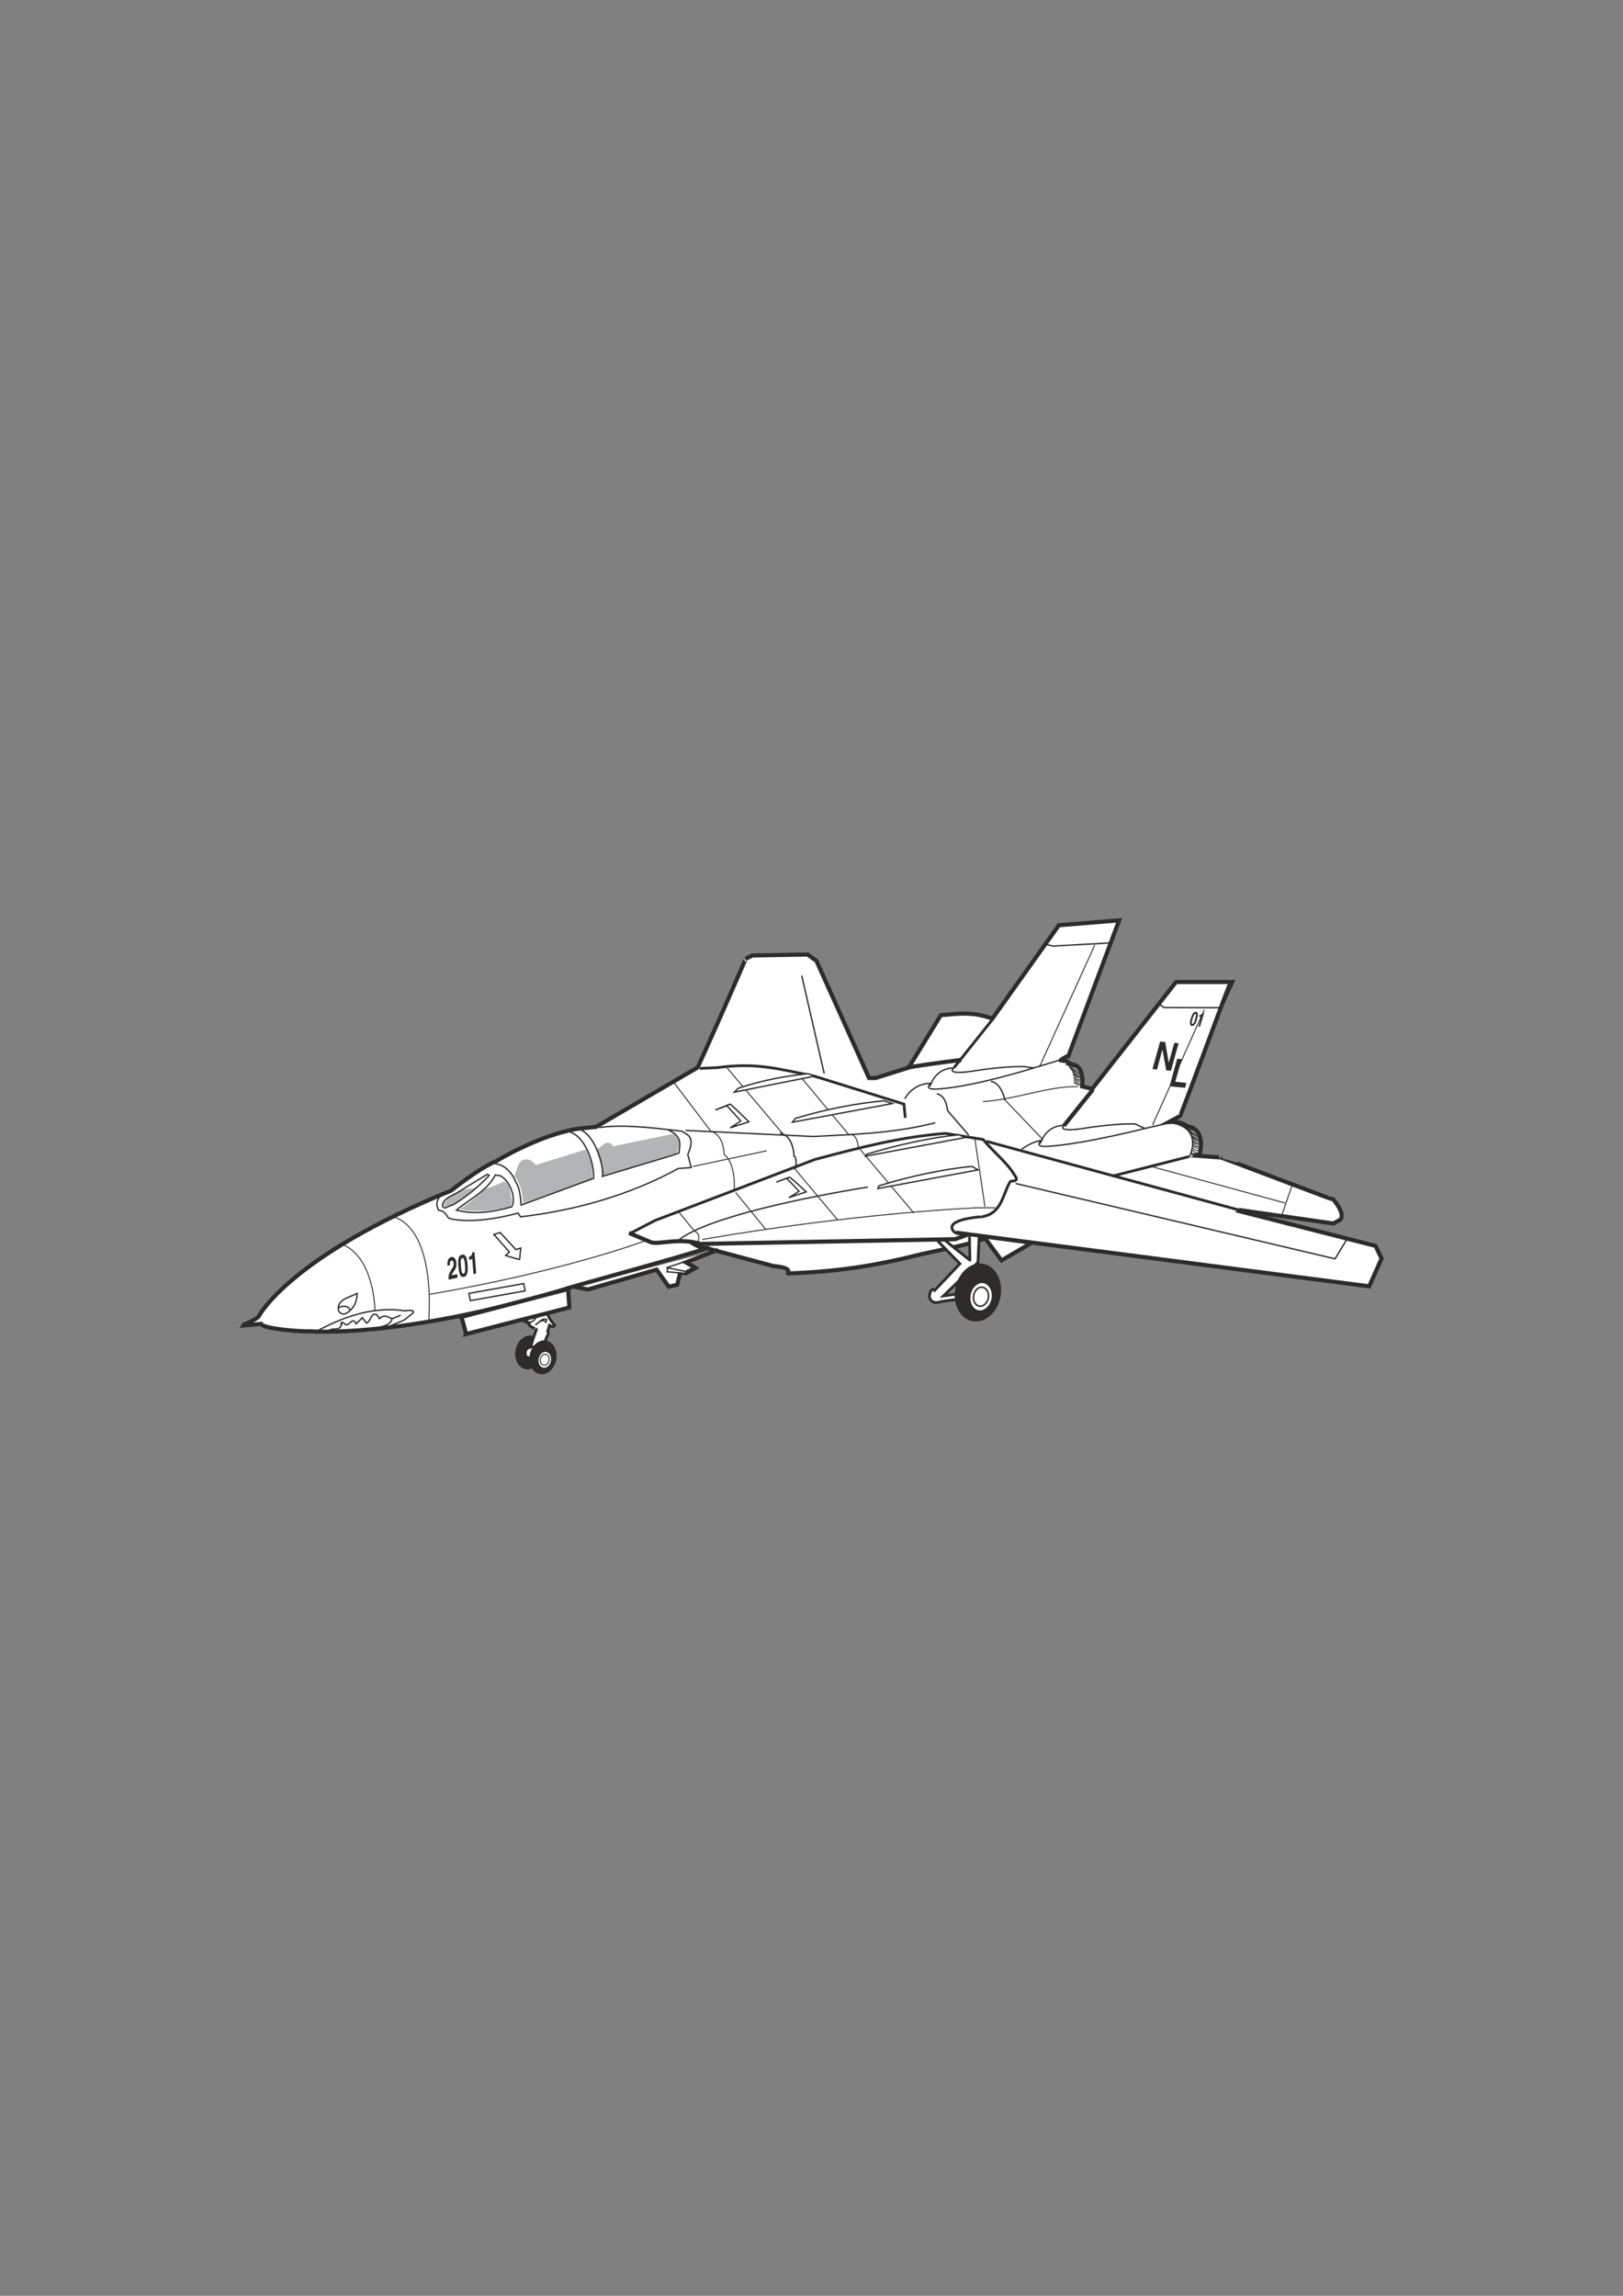 <?xml version="1.0" encoding="utf-8"?>
<!-- Created by UniConvertor 2.0rc4 (https://sk1project.net/) -->
<svg xmlns="http://www.w3.org/2000/svg" height="841.89pt" viewBox="0 0 595.276 841.89" width="595.276pt" version="1.1" xmlns:xlink="http://www.w3.org/1999/xlink" id="15103ef0-f60f-11ea-9793-dcc15c148e23">

<rect x="0" y="0" width="595.276" height="841.89" fill="#808080" stroke="none"/>

<g>
	<path style="stroke-miterlimit:10.433;stroke:#2d2c2b;stroke-width:1.512;stroke-linecap:square;fill:#ffffff;" d="M 211.022,471.921 L 215.63,472.857 240.83,465.585 245.294,471.849 248.39,471.129 249.47,466.665 251.63,466.953 255.086,464.937 251.558,462.921 262.718,458.601 M 263.006,458.745 L 283.742,464.289 C 292.598,465.009 287.27,467.457 289.574,466.953 306.926,466.305 320.606,464.289 338.03,459.897 348.83,457.521 354.23,456.657 361.358,454.137 L 367.334,462.201 378.422,455.721 350.702,452.049 502.19,471.705 506.726,461.481 504.494,456.873 454.526,444.129 454.886,443.769 489.086,448.665 491.75,447.153 C 493.334,444.705 489.086,439.953 489.086,439.953 488.942,440.025 447.758,424.329 447.686,424.401 447.758,424.545 437.03,423.609 437.03,423.681 L 439.838,423.681 C 439.838,423.681 442.502,415.833 437.03,413.385 L 434.87,412.737 C 434.87,412.737 433.862,411.153 428.75,411.441 L 432.782,409.281 C 433.142,409.137 451.142,360.249 451.286,360.105 L 431.342,360.105 400.598,399.273 396.926,398.409 C 396.926,398.409 397.79,392.361 394.55,390.633 394.55,390.633 393.326,390.417 391.958,389.769 391.958,389.769 391.598,388.833 389.006,388.833 388.934,388.617 391.814,387.033 391.886,387.177 L 410.462,337.497 388.358,339.297 363.95,373.569 C 356.894,370.833 351.134,371.769 345.086,372.273 L 333.278,391.497 321.182,395.313 318.734,395.313 299.438,352.329 296.198,350.025 275.966,350.385 273.446,351.609 C 273.662,351.537 256.166,391.281 255.806,391.497 L 218.582,413.241 211.598,413.961 C 197.27,416.409 181.934,425.841 181.934,425.841 175.814,428.289 165.518,436.569 165.518,436.569 105.902,460.905 94.886,482.721 94.886,482.721 94.094,483.945 88.55,486.105 88.55,486.177 88.838,486.177 95.75,485.457 95.75,485.457 96.47,487.401 111.59,488.409 113.678,488.193 113.678,488.193 146.582,491.001 207.062,472.785 207.062,472.497 247.238,461.697 259.334,457.737 L 263.006,458.745 Z" />
	<path style="stroke-miterlimit:10.433;stroke:#2d2c2b;stroke-width:0.504;stroke-linecap:square;fill:none;" d="M 125.342,485.457 C 124.622,488.625 122.102,486.393 120.302,488.193" />
	<path style="stroke-miterlimit:10.433;stroke:#2d2c2b;stroke-width:0.504;stroke-linecap:square;fill:none;" d="M 143.774,483.585 C 143.27,486.249 139.958,486.105 138.014,487.401" />
	<g>
		<path style="stroke-miterlimit:10.433;stroke:#2d2c2b;stroke-width:0.504;stroke-linecap:square;fill:none;" d="M 148.67,480.705 C 149.606,480.489 150.398,480.417 151.478,480.705 L 151.622,481.353 C 146.294,485.745 149.894,483.009 141.902,486.825" />
		<g>
			<path style="stroke-miterlimit:10.433;stroke:#2d2c2b;stroke-width:0.504;stroke-linecap:square;fill:none;" d="M 148.67,480.705 C 137.294,478.977 126.71,482.577 116.918,487.761" />
			<path style="stroke-miterlimit:10.433;stroke:#2d2c2b;stroke-width:0.504;stroke-linecap:square;fill:none;" d="M 125.054,485.457 C 125.558,483.945 126.35,485.961 127.142,485.817 128.366,485.673 129.518,482.865 130.598,485.457 L 132.902,483.225 134.414,485.169 C 136.286,484.377 135.926,481.281 138.158,482.073 L 139.238,483.585 C 140.822,481.929 142.118,482.793 143.774,483.585 L 146.726,482.433" />
			<path style="stroke-miterlimit:10.433;stroke:#2d2c2b;stroke-width:0.504;stroke-linecap:square;fill:none;" d="M 130.958,474.297 C 131.102,476.745 129.95,479.913 127.142,481.497 126.062,482.361 124.406,481.641 124.118,480.417 123.542,476.385 128.438,475.737 130.958,474.297" />
			<path style="stroke-miterlimit:10.433;stroke:#2d2c2b;stroke-width:0.504;stroke-linecap:square;fill:none;" d="M 124.334,479.409 C 127.718,478.185 128.366,480.345 128.366,480.345" />
		</g>
	</g>
	<path style="stroke-miterlimit:10.433;stroke:#2d2c2b;stroke-width:0.504;stroke-linecap:square;fill:none;" d="M 219.95,413.457 C 229.67,412.017 243.782,414.177 250.118,414.825 L 252.134,416.121 C 253.934,417.345 253.79,419.865 252.278,423.393 L 253.502,428.145 248.75,428.505 C 231.254,438.153 211.022,443.913 190.934,446.217 L 189.998,444.849 C 172.718,449.529 164.51,446.793 164.438,446.649 162.926,443.625 160.91,443.841 160.91,443.841 158.75,439.881 162.422,438.081 162.422,438.081" />
	<path style="stroke-miterlimit:10.433;stroke:#2d2c2b;stroke-width:0.504;stroke-linecap:square;fill:none;" d="M 251.702,414.537 L 298.286,416.769 C 312.326,415.977 326.942,415.761 342.782,411.801" />
	<path style="stroke-miterlimit:10.433;stroke:#2d2c2b;stroke-width:1.512;stroke-linecap:square;fill:none;" d="M 231.398,452.409 L 238.814,455.577 C 241.982,456.441 249.182,453.777 256.886,456.153 L 349.91,454.425 C 349.838,454.713 354.302,452.985 354.446,452.913" />
	<path style="stroke-miterlimit:10.433;stroke:#2d2c2b;stroke-width:1.008;stroke-linecap:square;fill:none;" d="M 353.006,452.481 L 350.198,451.977 C 345.086,447.153 359.918,446.145 359.918,446.217 367.478,445.209 367.766,437.865 370.502,433.329 371.006,432.753 372.806,433.617 372.806,432.105 370.07,426.777 364.526,422.673 360.566,417.849 L 346.742,415.617 C 330.038,416.985 315.926,420.657 298.862,425.193 L 240.182,447.585 231.758,451.977" />
	<path style="fill:#b2b4b6;" d="M 174.446,435.561 L 169.91,436.281 C 167.534,437.289 164.654,439.305 164.654,439.305 162.71,440.889 162.71,442.257 162.71,442.257 165.518,443.409 174.446,435.561 174.446,435.561 L 174.446,435.561 Z" />
	<path style="stroke-miterlimit:10.433;stroke:#2d2c2b;stroke-width:0.504;stroke-linecap:square;fill:none;" d="M 186.83,459.105 L 181.142,452.697 183.446,451.977 189.206,458.241 191.006,457.665 190.574,461.841 C 190.286,461.913 185.678,460.473 185.462,460.401 L 186.83,459.105 Z" />
	<path style="fill:#b2b4b6;" d="M 214.91,421.521 L 196.478,427.209 C 194.03,424.041 191.078,424.905 190.142,427.137 L 188.63,431.313 C 191.942,434.913 191.798,441.249 191.798,441.249 L 217.142,432.321 C 217.934,426.633 214.91,421.521 214.91,421.521 L 214.91,421.521 Z" />
	<path style="fill:#b2b4b6;" d="M 218.51,421.881 L 222.11,419.073 C 223.262,419.001 224.486,419.217 224.774,420.369 L 246.302,415.905 C 248.03,415.761 248.246,417.417 248.246,417.417 250.046,418.353 248.174,422.817 248.174,422.817 234.926,427.425 221.246,430.953 221.246,430.953 219.878,423.681 218.51,421.881 218.51,421.881 L 218.51,421.881 Z" />
	<path style="stroke-miterlimit:10.433;stroke:#2d2c2b;stroke-width:0.504;stroke-linecap:square;fill:none;" d="M 250.982,462.705 L 252.278,463.281" />
	<path style="fill:#ffffff;" d="M 250.982,462.705 L 244.718,464.793 C 245.006,465.441 244.646,466.377 244.646,466.377 L 251.63,466.953 251.342,466.233 244.646,464.865 250.982,462.705 Z" />
	<path style="stroke-miterlimit:10.433;stroke:#2d2c2b;stroke-width:0.504;stroke-linecap:square;fill:none;" d="M 250.982,462.705 L 244.718,464.793 C 245.006,465.441 244.646,466.377 244.646,466.377 L 251.63,466.953 251.342,466.233 244.646,464.865" />
	<path style="stroke-miterlimit:10.433;stroke:#2d2c2b;stroke-width:0.504;stroke-linecap:square;fill:none;" d="M 318.086,435.345 C 295.91,438.945 260.486,446.145 249.326,454.425" />
	<path style="stroke-miterlimit:10.433;stroke:#2d2c2b;stroke-width:0.504;stroke-linecap:square;fill:none;" d="M 262.358,407.049 L 267.758,404.889 C 268.406,405.177 274.67,411.369 274.67,411.369 L 267.758,413.601 C 267.974,413.529 271.646,411.153 271.718,411.081 L 266.606,405.465 262.358,407.049 Z" />
	<path style="stroke-miterlimit:10.433;stroke:#2d2c2b;stroke-width:1.008;stroke-linecap:square;fill:none;" d="M 257.102,391.785 L 263.15,391.497 C 277.406,389.553 285.11,391.929 298.79,394.665 L 331.55,404.889 331.982,409.425" />
	<path style="stroke-miterlimit:10.433;stroke:#2d2c2b;stroke-width:1.008;stroke-linecap:square;fill:none;" d="M 364.166,373.641 L 350.27,391.065" />
	<path style="stroke-miterlimit:10.433;stroke:#2d2c2b;stroke-width:0.504;stroke-linecap:square;fill:none;" d="M 350.27,391.065 L 349.262,392.289 C 349.262,392.289 348.326,394.017 356.174,392.865 369.206,390.777 375.83,391.137 375.83,391.137 L 379.07,391.641" />
	<path style="stroke-miterlimit:10.433;stroke:#2d2c2b;stroke-width:0.504;stroke-linecap:square;fill:none;" d="M 331.982,402.729 C 331.982,402.729 334.79,397.257 341.414,397.257 341.414,397.257 338.246,399.777 344.078,399.345 357.47,398.481 379.07,391.641 379.07,391.641" />
	<path style="stroke-miterlimit:10.433;stroke:#2d2c2b;stroke-width:1.008;stroke-linecap:square;fill:none;" d="M 408.446,431.169 L 435.59,424.257" />
	<path style="stroke-miterlimit:10.433;stroke:#2d2c2b;stroke-width:0.504;stroke-linecap:square;fill:none;" d="M 435.59,424.257 L 436.31,424.041 C 436.31,424.041 441.494,413.745 429.614,411.729" />
	<path style="stroke-miterlimit:10.433;stroke:#2d2c2b;stroke-width:1.008;stroke-linecap:square;fill:none;" d="M 456.182,444.201 L 362.222,418.641" />
	<path style="stroke-miterlimit:10.433;stroke:#2d2c2b;stroke-width:0.36;stroke-linecap:square;fill:none;" d="M 395.126,398.481 C 384.542,398.265 372.95,403.089 360.71,403.953" />
	<path style="stroke-miterlimit:10.433;stroke:#2d2c2b;stroke-width:0.504;stroke-linecap:square;fill:none;" d="M 294.11,358.017 L 302.246,393.441" />
	<path style="stroke-miterlimit:10.433;stroke:#2d2c2b;stroke-width:0.504;stroke-linecap:square;fill:none;" d="M 407.15,345.777 L 386.198,346.929 383.822,346.353" />
	<path style="stroke-miterlimit:10.433;stroke:#2d2c2b;stroke-width:0.504;stroke-linecap:square;fill:none;" d="M 447.326,369.537 L 426.95,369.465 425.726,368.601" />
	<path style="stroke-miterlimit:10.433;stroke:#2d2c2b;stroke-width:0.504;stroke-linecap:square;fill:none;" d="M 349.622,391.641 L 349.622,391.641" />
	<path style="stroke-miterlimit:10.433;stroke:#2d2c2b;stroke-width:0.504;stroke-linecap:square;fill:none;" d="M 349.622,391.641 C 342.926,391.785 341.198,398.121 341.198,398.121" />
	<path style="fill:#b2b4b6;" d="M 178.118,435.921 C 182.078,434.697 184.742,433.329 184.742,433.329 187.118,433.545 187.478,439.089 187.478,439.089 188.054,440.097 187.262,442.401 187.262,442.401 175.598,445.425 168.614,443.409 168.614,443.409 173.582,440.241 178.118,435.921 178.118,435.921 L 178.118,435.921 Z" />
	<path style="stroke-miterlimit:10.433;stroke:#2d2c2b;stroke-width:0.504;stroke-linecap:square;fill:none;" d="M 192.59,473.361 L 192.086,470.697 171.998,474.297 172.502,476.961 192.59,473.361 Z" />
	<path style="stroke-miterlimit:10.433;stroke:#2d2c2b;stroke-width:0.36;stroke-linecap:square;fill:none;" d="M 125.63,456.297 C 137.51,461.481 137.51,480.633 137.51,480.633" />
	<path style="stroke-miterlimit:10.433;stroke:#2d2c2b;stroke-width:0.36;stroke-linecap:square;fill:none;" d="M 144.494,446.217 C 160.334,451.761 157.238,484.305 157.238,484.305" />
	<path style="stroke-miterlimit:10.433;stroke:#2d2c2b;stroke-width:0.36;stroke-linecap:square;fill:none;" d="M 157.886,474.585 C 207.206,466.089 236.438,455.073 236.438,455.073" />
	<path style="stroke-miterlimit:10.433;stroke:#2d2c2b;stroke-width:0.36;stroke-linecap:square;fill:none;" d="M 269.342,436.209 C 269.342,436.209 269.918,426.489 265.598,423.393 265.598,423.393 265.598,416.121 260.774,414.897 L 247.382,397.257" />
	<path style="stroke-miterlimit:10.433;stroke:#2d2c2b;stroke-width:0.504;stroke-linecap:square;fill:none;" d="M 286.334,415.545 C 291.23,416.769 291.23,424.041 291.23,424.041 292.382,424.041 291.878,428.289 291.878,428.289" />
	<path style="stroke-miterlimit:10.433;stroke:#2d2c2b;stroke-width:0.36;stroke-linecap:square;fill:none;" d="M 266.822,391.785 L 286.91,415.545" />
	<path style="stroke-miterlimit:10.433;stroke:#2d2c2b;stroke-width:0.36;stroke-linecap:square;fill:none;" d="M 311.894,416.121 C 314.342,415.545 314.918,421.017 314.918,421.017" />
	<path style="stroke-miterlimit:10.433;stroke:#2d2c2b;stroke-width:0.36;stroke-linecap:square;fill:none;" d="M 293.606,394.809 L 311.318,416.121" />
	<path style="fill:#2d2c2b;" d="M 164.51,469.257 C 164.51,468.753 164.51,468.249 164.582,467.889 164.582,467.457 164.726,467.097 164.87,466.881 165.014,466.521 165.158,466.233 165.374,465.873 165.518,465.657 165.662,465.441 165.806,465.153 165.95,464.937 166.166,464.649 166.166,464.505 166.31,464.361 166.382,464.073 166.382,463.929 166.454,463.713 166.382,463.497 166.382,463.281 166.382,462.993 166.31,462.705 166.166,462.489 166.022,462.273 165.878,462.201 165.662,462.273 165.518,462.273 165.374,462.417 165.23,462.489 165.158,462.633 165.086,462.849 165.014,462.993 165.014,463.137 165.014,463.353 165.014,463.569 165.014,463.713 165.086,463.857 165.086,463.929 L 164.15,464.145 C 164.078,463.569 164.078,463.137 164.15,462.705 164.294,462.273 164.366,461.841 164.582,461.553 164.87,461.265 165.086,461.049 165.446,460.977 165.806,460.905 166.022,460.905 166.382,461.049 166.598,461.193 166.814,461.481 167.03,461.769 167.246,462.129 167.318,462.633 167.39,463.137 167.39,463.713 167.39,464.145 167.318,464.577 167.174,465.081 166.958,465.441 166.67,465.873 166.454,466.233 166.166,466.593 166.022,466.881 165.734,467.241 165.662,467.457 165.59,467.673 L 167.75,467.241 167.822,468.537 164.51,469.257 Z M 168.182,465.081 C 168.182,465.009 168.182,464.865 168.11,464.505 168.038,463.929 168.038,463.425 168.038,462.849 168.038,462.345 168.038,461.913 168.182,461.553 168.326,461.121 168.398,460.761 168.614,460.545 168.83,460.257 169.118,460.185 169.406,460.113 169.766,460.041 170.126,460.041 170.342,460.185 170.558,460.401 170.774,460.617 170.99,460.977 171.062,461.265 171.206,461.697 171.278,462.129 171.35,462.489 171.422,462.993 171.494,463.497 L 171.494,463.929 C 171.638,465.225 171.566,466.233 171.35,466.953 171.134,467.745 170.774,468.105 170.198,468.249 169.766,468.321 169.478,468.249 169.19,468.105 168.974,467.889 168.758,467.673 168.614,467.241 168.542,466.881 168.398,466.449 168.326,465.945 168.182,465.513 168.182,465.297 168.182,465.081 L 168.182,465.081 Z M 169.046,464.361 C 169.19,465.081 169.19,465.657 169.262,466.017 169.334,466.449 169.478,466.737 169.55,466.881 169.766,467.097 169.838,467.097 170.054,467.097 170.198,467.025 170.342,466.953 170.342,466.809 170.414,466.737 170.558,466.521 170.558,466.305 170.63,466.017 170.558,465.729 170.63,465.369 170.558,465.009 170.558,464.505 170.558,464.001 170.486,463.497 170.414,463.065 170.414,462.633 170.342,462.345 170.27,462.057 170.198,461.841 170.126,461.625 169.982,461.481 169.91,461.409 169.838,461.337 169.694,461.265 169.55,461.265 169.406,461.337 169.262,461.481 169.118,461.697 169.046,461.913 168.974,462.201 168.974,462.633 168.974,463.065 169.046,463.641 169.046,464.361 L 169.046,464.361 Z M 173.654,467.241 L 173.222,461.697 172.07,461.985 171.998,460.905 C 172.79,460.689 173.222,460.185 173.222,459.249 L 174.014,459.105 174.662,466.953 173.654,467.241 Z" />
	<path style="stroke-miterlimit:10.433;stroke:#2d2c2b;stroke-width:0.36;stroke-linecap:square;fill:none;" d="M 473.894,434.697 L 470.222,445.353" />
	<path style="stroke-miterlimit:10.433;stroke:#2d2c2b;stroke-width:0.36;stroke-linecap:square;fill:none;" d="M 471.158,441.105 L 422.126,427.713" />
	<path style="stroke-miterlimit:10.433;stroke:#2d2c2b;stroke-width:0.504;stroke-linecap:square;fill:none;" d="M 493.982,454.497 L 489.662,461.625 372.734,434.049" />
	<path style="stroke-miterlimit:10.433;stroke:#2d2c2b;stroke-width:0.36;stroke-linecap:square;fill:none;" d="M 269.918,437.433 L 280.862,450.825" />
	<path style="stroke-miterlimit:10.433;stroke:#2d2c2b;stroke-width:0.36;stroke-linecap:square;fill:none;" d="M 291.23,428.289 L 307.07,447.153" />
	<path style="stroke-miterlimit:10.433;stroke:#2d2c2b;stroke-width:0.36;stroke-linecap:square;fill:none;" d="M 315.566,421.593 L 335.078,444.705" />
	<path style="stroke-miterlimit:10.433;stroke:#2d2c2b;stroke-width:0.504;stroke-linecap:square;fill:none;" d="M 363.662,396.609 C 367.334,397.257 368.558,403.305 368.558,403.305" />
	<path style="stroke-miterlimit:10.433;stroke:#2d2c2b;stroke-width:0.36;stroke-linecap:square;fill:none;" d="M 368.558,403.305 L 382.238,417.633" />
	<path style="stroke-miterlimit:10.433;stroke:#2d2c2b;stroke-width:0.504;stroke-linecap:square;fill:none;" d="M 355.166,416.121 L 347.534,407.265 C 347.534,407.265 347.246,402.081 343.862,401.145" />
	<path style="stroke-miterlimit:10.433;stroke:#2d2c2b;stroke-width:0.36;stroke-linecap:square;fill:none;" d="M 249.182,444.705 L 254.654,451.401 C 257.462,452.625 255.878,455.649 255.878,455.649" />
	<path style="stroke-miterlimit:10.433;stroke:#2d2c2b;stroke-width:0.36;stroke-linecap:square;fill:none;" d="M 257.75,454.497 C 314.342,444.705 358.19,442.905 358.19,442.905 L 364.886,442.905" />
	<path style="stroke-miterlimit:10.433;stroke:#2d2c2b;stroke-width:0.36;stroke-linecap:square;fill:none;" d="M 361.214,442.329 L 357.614,417.921" />
	<path style="stroke-miterlimit:10.433;stroke:#2d2c2b;stroke-width:0.504;stroke-linecap:square;fill:#ffffff;" d="M 327.302,404.673 L 290.654,411.513 291.662,410.145 C 303.038,406.689 314.126,404.601 324.206,403.665 L 327.302,404.673 Z" />
	<path style="stroke-miterlimit:10.433;stroke:#2d2c2b;stroke-width:0.504;stroke-linecap:square;fill:#ffffff;" d="M 298.934,394.593 L 269.342,400.497 270.782,399.057 C 279.926,396.033 288.134,394.593 296.27,393.729 L 298.934,394.593 Z" />
	<path style="stroke-miterlimit:10.433;stroke:#2d2c2b;stroke-width:0.504;stroke-linecap:square;fill:#ffffff;" d="M 354.086,417.129 L 317.438,423.969 317.87,423.249 C 329.246,419.793 341.558,417.129 351.566,416.121 L 354.086,417.129 Z" />
	<path style="stroke-miterlimit:10.433;stroke:#2d2c2b;stroke-width:0.504;stroke-linecap:square;fill:#ffffff;" d="M 358.694,429.009 L 321.974,435.849 322.406,434.841 C 333.782,431.313 346.454,428.649 356.534,427.713 L 358.694,429.009 Z" />
	<path style="stroke-miterlimit:10.433;stroke:#2d2c2b;stroke-width:0.504;stroke-linecap:square;fill:none;" d="M 251.342,466.233 L 254.366,464.649 254.942,465.153 251.774,466.953 251.342,466.233 Z" />
	<g>
		<path style="fill:#2d2c2b;" d="M 192.878,502.089 C 195.614,502.521 198.206,500.073 198.854,496.689 199.43,493.305 197.702,490.209 195.038,489.777 192.302,489.345 189.71,491.793 189.062,495.105 188.486,498.561 190.214,501.657 192.878,502.089 L 192.878,502.089 Z" />
		<path style="fill:#ffffff;" d="M 200.942,488.265 C 201.59,489.417 200.222,490.065 200.15,491.505 L 196.55,499.281 192.878,497.409 C 192.878,497.409 191.726,494.313 194.75,494.025 194.39,494.241 196.694,487.257 196.91,487.401 196.91,487.473 193.31,486.177 194.102,485.385 191.366,483.585 187.334,483.801 185.534,481.209 186.254,479.697 189.422,481.857 191.294,480.129 193.094,478.473 196.982,478.833 197.126,476.097 L 198.422,476.097 C 199.862,479.481 200.726,483.153 203.462,485.961 202.958,487.041 202.022,486.249 201.518,485.961 L 200.942,488.049 200.942,488.265 Z" />
		<path style="stroke-miterlimit:10.433;stroke:#2d2c2b;stroke-width:1.008;stroke-linecap:square;fill:none;" d="M 200.942,488.265 C 201.59,489.417 200.222,490.065 200.15,491.505 L 196.55,499.281 192.878,497.409 C 192.878,497.409 191.726,494.313 194.75,494.025 194.39,494.241 196.694,487.257 196.91,487.401 196.91,487.473 193.31,486.177 194.102,485.385 191.366,483.585 187.334,483.801 185.534,481.209 186.254,479.697 189.422,481.857 191.294,480.129 193.094,478.473 196.982,478.833 197.126,476.097 L 198.422,476.097 C 199.862,479.481 200.726,483.153 203.462,485.961 202.958,487.041 202.022,486.249 201.518,485.961 L 200.942,488.049" />
		<path style="stroke-miterlimit:10.433;stroke:#2d2c2b;stroke-width:0.504;stroke-linecap:square;fill:none;" d="M 197.702,480.633 C 196.19,481.713 193.67,481.569 193.094,483.945 194.894,486.969 196.982,481.857 198.998,481.209" />
		<path style="stroke-miterlimit:10.433;stroke:#2d2c2b;stroke-width:0.504;stroke-linecap:square;fill:none;" d="M 193.094,483.945 C 192.086,483.225 191.366,482.145 190.07,482.577 L 193.886,482.361" />
		<path style="stroke-miterlimit:10.433;stroke:#2d2c2b;stroke-width:0.504;stroke-linecap:square;fill:none;" d="M 200.51,483.945 L 200.222,484.881 C 198.926,483.369 197.486,485.097 196.334,485.817 197.774,485.169 198.926,482.937 200.51,483.945" />
		<path style="stroke-miterlimit:10.433;stroke:#2d2c2b;stroke-width:1.512;stroke-linecap:square;fill:#ffffff;" d="M 169.19,482.937 C 169.334,483.009 170.99,489.057 170.918,489.201 L 208.79,479.481 208.79,478.761 C 208.79,477.753 208.214,473.145 208.574,472.641 L 169.19,482.937 Z" />
		<path style="fill:#2d2c2b;" d="M 198.062,503.889 C 200.798,504.321 203.39,501.945 204.038,498.561 204.614,495.105 202.886,492.009 200.222,491.577 197.486,491.145 194.894,493.521 194.246,496.977 193.67,500.361 195.398,503.457 198.062,503.889 L 198.062,503.889 Z" />
		<g>
			<path style="stroke-miterlimit:10.433;stroke:#2d2c2b;stroke-width:0.504;stroke-linecap:square;fill:#ffffff;" d="M 199.286,501.801 C 200.654,502.017 202.022,500.793 202.31,499.065 202.598,497.337 201.734,495.753 200.366,495.537 198.998,495.249 197.63,496.473 197.342,498.273 196.982,500.001 197.918,501.585 199.286,501.801 L 199.286,501.801 Z" />
			<path style="stroke-miterlimit:10.433;stroke:#2d2c2b;stroke-width:0.36;stroke-linecap:square;fill:#ffffff;" d="M 199.43,500.649 C 200.294,500.793 201.158,500.001 201.374,498.921 201.59,497.769 201.014,496.761 200.15,496.617 199.214,496.473 198.35,497.265 198.206,498.345 197.99,499.497 198.566,500.505 199.43,500.649 L 199.43,500.649 Z" />
		</g>
	</g>
	<path style="fill:#2d2c2b;" d="M 422.702,392.001 L 425.51,381.921 427.382,382.137 428.606,389.481 428.75,389.481 430.694,382.425 432.278,382.569 429.47,392.649 427.742,392.505 426.374,385.017 426.302,385.017 424.358,392.217 422.702,392.001 Z" />
	<path style="fill:#2d2c2b;" d="M 428.966,398.337 L 431.774,388.257 433.43,388.401 431.054,396.681 435.158,397.113 434.654,398.913 428.966,398.337 Z" />
	<path style="fill:#2d2c2b;" d="M 436.67,373.785 C 436.742,373.713 436.742,373.569 436.742,373.497 436.886,373.065 437.03,372.705 437.102,372.489 437.246,372.129 437.39,371.913 437.534,371.625 437.678,371.409 437.894,371.265 438.038,371.193 438.254,371.049 438.47,371.049 438.686,371.049 438.902,371.049 439.046,371.265 439.19,371.337 439.262,371.553 439.334,371.697 439.334,371.985 439.334,372.201 439.334,372.489 439.262,372.777 439.19,373.065 439.19,373.353 439.046,373.713 L 438.974,373.929 C 438.758,374.721 438.542,375.297 438.182,375.729 437.894,376.089 437.534,376.233 437.102,376.233 436.886,376.233 436.742,376.089 436.598,375.873 436.454,375.657 436.454,375.513 436.454,375.225 436.454,375.009 436.454,374.721 436.526,374.433 436.598,374.073 436.598,373.929 436.67,373.785 L 436.67,373.785 Z M 437.39,373.569 C 437.246,374.073 437.174,374.433 437.102,374.649 437.102,374.937 437.102,375.153 437.102,375.297 437.102,375.369 437.246,375.441 437.39,375.441 437.462,375.513 437.534,375.513 437.606,375.369 437.678,375.297 437.75,375.225 437.822,375.153 437.966,375.009 437.966,374.793 438.11,374.577 438.182,374.361 438.254,374.073 438.326,373.713 438.47,373.425 438.542,373.137 438.542,372.849 438.614,372.633 438.686,372.489 438.686,372.345 438.686,372.129 438.686,372.057 438.614,371.985 438.542,371.985 438.542,371.841 438.398,371.841 438.254,371.769 438.182,371.841 438.11,371.985 437.966,372.057 437.894,372.273 437.822,372.489 437.678,372.777 437.534,373.209 437.39,373.569 L 437.39,373.569 Z M 439.55,376.377 L 440.558,372.921 439.766,372.849 439.982,372.201 C 440.486,372.273 440.918,371.985 441.134,371.409 L 441.638,371.481 440.126,376.521 439.55,376.377 Z" />
	<path style="stroke-miterlimit:10.433;stroke:#2d2c2b;stroke-width:1.512;stroke-linecap:square;fill:none;" d="M 400.382,400.137 L 390.734,412.161" />
	<path style="stroke-miterlimit:10.433;stroke:#2d2c2b;stroke-width:0.504;stroke-linecap:square;fill:none;" d="M 390.734,412.161 L 389.798,413.313 C 389.798,413.313 388.862,415.041 396.638,413.889 409.742,411.801 416.366,412.161 416.366,412.161 L 419.894,413.817" />
	<path style="stroke-miterlimit:10.433;stroke:#2d2c2b;stroke-width:0.504;stroke-linecap:square;fill:none;" d="M 374.894,421.305 C 374.894,421.305 378.638,418.569 381.95,418.209 381.95,418.209 378.71,420.801 384.542,420.369 398.006,419.433 419.894,413.817 419.894,413.817" />
	<path style="stroke-miterlimit:10.433;stroke:#2d2c2b;stroke-width:0.504;stroke-linecap:square;fill:none;" d="M 390.158,412.665 C 383.462,412.809 381.662,419.145 381.662,419.145" />
	<path style="stroke-miterlimit:10.433;stroke:#2d2c2b;stroke-width:0.36;stroke-linecap:square;fill:none;" d="M 401.462,346.713 L 381.302,391.137" />
	<path style="stroke-miterlimit:10.433;stroke:#2d2c2b;stroke-width:0.36;stroke-linecap:square;fill:none;" d="M 441.638,370.473 L 422.774,412.449" />
	<path style="stroke-miterlimit:10.433;stroke:#2d2c2b;stroke-width:0.504;stroke-linecap:square;fill:none;" d="M 168.542,436.857 L 178.766,430.593 179.414,431.025 C 175.598,435.129 170.846,439.089 165.878,441.969 164.654,441.969 162.566,444.129 162.278,441.969 162.782,439.161 166.31,438.369 168.542,436.857" />
	<path style="stroke-miterlimit:10.433;stroke:#2d2c2b;stroke-width:0.504;stroke-linecap:square;fill:none;" d="M 181.646,430.881 L 183.518,431.169 C 186.83,432.897 189.494,439.089 187.694,442.545 180.35,444.561 174.014,445.425 167.39,443.769 172.142,439.737 178.622,436.857 181.646,430.881" />
	<path style="stroke-miterlimit:10.433;stroke:#2d2c2b;stroke-width:0.504;stroke-linecap:square;fill:none;" d="M 209.438,415.257 C 214.55,417.129 218.006,426.201 217.718,432.105 L 191.15,441.897 C 190.718,434.913 189.206,433.545 189.206,433.545 186.686,427.065 181.862,426.777 181.862,426.777" />
	<path style="stroke-miterlimit:10.433;stroke:#2d2c2b;stroke-width:0.504;stroke-linecap:square;fill:none;" d="M 245.294,414.465 C 250.838,417.057 249.038,420.441 249.038,422.817 L 245.87,423.897 220.958,431.385 C 221.606,428.865 219.086,417.129 212.894,414.249" />
	<path style="stroke-miterlimit:10.433;stroke:#2d2c2b;stroke-width:0.36;stroke-linecap:square;fill:none;" d="M 254.294,427.713 L 281.078,422.025" />
	<path style="stroke-miterlimit:10.433;stroke:#2d2c2b;stroke-width:0.504;stroke-linecap:square;fill:none;" d="M 428.462,411.873 L 419.894,413.817" />
	<path style="stroke-miterlimit:10.433;stroke:#2d2c2b;stroke-width:0.504;stroke-linecap:square;fill:none;" d="M 388.574,388.761 L 379.07,391.641" />
	<g>
		<path style="stroke-miterlimit:10.433;stroke:#2d2c2b;stroke-width:1.008;stroke-linecap:square;fill:#ffffff;" d="M 358.694,462.921 L 346.022,475.233 355.166,473.937 355.454,475.809 345.086,477.321 C 345.086,477.321 341.702,478.833 340.838,475.521 340.838,475.521 341.27,471.705 342.782,473.217 L 352.07,463.425 343.718,454.857 C 343.862,454.785 346.814,454.857 346.67,454.785 346.67,455.073 356.102,462.345 355.742,462.129 355.742,461.625 355.526,452.985 355.598,452.841 L 359.126,453.273 358.694,462.921 Z" />
		<path style="fill:#2d2c2b;" d="M 356.894,484.521 C 361.502,485.241 366.038,481.137 366.974,475.305 367.982,469.545 365.102,464.145 360.494,463.425 355.886,462.705 351.35,466.809 350.342,472.641 349.334,478.473 352.286,483.801 356.894,484.521 L 356.894,484.521 Z" />
		<g>
			<path style="stroke-miterlimit:10.433;stroke:#2d2c2b;stroke-width:0.864;stroke-linecap:square;fill:#ffffff;" d="M 358.91,480.921 C 361.214,481.281 363.59,479.193 364.094,476.169 364.598,473.289 363.086,470.553 360.782,470.121 358.406,469.761 356.102,471.849 355.598,474.801 355.094,477.825 356.534,480.561 358.91,480.921 L 358.91,480.921 Z" />
			<path style="stroke-miterlimit:10.433;stroke:#2d2c2b;stroke-width:0.576;stroke-linecap:square;fill:#ffffff;" d="M 359.198,478.977 C 360.71,479.193 362.15,477.825 362.51,475.953 362.798,474.081 361.934,472.281 360.35,472.065 358.91,471.777 357.398,473.145 357.11,475.089 356.75,476.961 357.686,478.689 359.198,478.977 L 359.198,478.977 Z" />
		</g>
	</g>
	<path style="stroke-miterlimit:10.433;stroke:#2d2c2b;stroke-width:1.512;stroke-linecap:square;fill:none;" d="M 333.206,391.425 C 340.262,390.201 351.854,388.761 351.854,388.761" />
	<path style="stroke-miterlimit:10.433;stroke:#2d2c2b;stroke-width:0.36;stroke-linecap:square;fill:none;" d="M 431.63,412.017 C 432.206,411.873 434.15,412.305 434.222,412.377 435.734,413.601 436.742,413.961 438.11,414.177" />
	<path style="stroke-miterlimit:10.433;stroke:#2d2c2b;stroke-width:0.36;stroke-linecap:square;fill:none;" d="M 433.214,412.737 C 434.15,412.449 434.87,413.097 435.014,413.169 436.526,414.465 437.462,414.609 438.902,414.825" />
	<path style="stroke-miterlimit:10.433;stroke:#2d2c2b;stroke-width:0.36;stroke-linecap:square;fill:none;" d="M 435.806,414.609 C 437.39,415.833 438.326,416.193 439.694,416.337" />
	<path style="stroke-miterlimit:10.433;stroke:#2d2c2b;stroke-width:0.36;stroke-linecap:square;fill:none;" d="M 436.31,415.185 C 437.822,416.409 438.758,416.769 440.198,416.985" />
	<path style="stroke-miterlimit:10.433;stroke:#2d2c2b;stroke-width:0.36;stroke-linecap:square;fill:none;" d="M 436.814,416.193 C 438.326,417.417 438.614,417.201 440.054,417.417" />
	<path style="stroke-miterlimit:10.433;stroke:#2d2c2b;stroke-width:0.36;stroke-linecap:square;fill:none;" d="M 437.246,416.841 C 438.83,418.137 438.902,417.849 440.342,417.993" />
	<path style="stroke-miterlimit:10.433;stroke:#2d2c2b;stroke-width:0.36;stroke-linecap:square;fill:none;" d="M 437.246,417.201 C 438.686,418.497 438.902,418.281 440.342,418.497" />
	<path style="stroke-miterlimit:10.433;stroke:#2d2c2b;stroke-width:0.36;stroke-linecap:square;fill:none;" d="M 437.39,418.137 C 438.902,419.361 438.902,418.857 440.342,419.073" />
	<path style="stroke-miterlimit:10.433;stroke:#2d2c2b;stroke-width:0.36;stroke-linecap:square;fill:none;" d="M 437.462,418.641 C 439.046,419.937 438.902,419.505 440.342,419.649" />
	<path style="stroke-miterlimit:10.433;stroke:#2d2c2b;stroke-width:0.36;stroke-linecap:square;fill:none;" d="M 437.462,419.433 C 439.046,420.657 438.902,420.297 440.342,420.441" />
	<path style="stroke-miterlimit:10.433;stroke:#2d2c2b;stroke-width:0.36;stroke-linecap:square;fill:none;" d="M 437.462,420.225 C 438.902,421.017 438.902,421.017 440.342,421.233" />
	<path style="stroke-miterlimit:10.433;stroke:#2d2c2b;stroke-width:0.36;stroke-linecap:square;fill:none;" d="M 437.39,421.017 C 438.902,422.241 438.758,421.809 440.198,421.953" />
	<path style="stroke-miterlimit:10.433;stroke:#2d2c2b;stroke-width:0.36;stroke-linecap:square;fill:none;" d="M 437.39,421.881 C 438.902,423.177 438.614,422.673 440.054,422.889" />
	<path style="stroke-miterlimit:10.433;stroke:#2d2c2b;stroke-width:0.36;stroke-linecap:square;fill:none;" d="M 437.03,422.817 C 438.614,424.041 438.182,423.465 439.55,423.681" />
	<path style="stroke-miterlimit:10.433;stroke:#2d2c2b;stroke-width:0.36;stroke-linecap:square;fill:none;" d="M 434.438,413.529 C 435.014,413.385 435.662,414.033 435.806,414.105 437.246,415.401 438.11,415.473 439.478,415.617" />
	<path style="stroke-miterlimit:10.433;stroke:#2d2c2b;stroke-width:0.36;stroke-linecap:square;fill:none;" d="M 388.07,388.905 C 388.718,388.761 390.59,389.121 390.734,389.265 392.174,390.489 393.182,390.849 394.55,390.993" />
	<path style="stroke-miterlimit:10.433;stroke:#2d2c2b;stroke-width:0.36;stroke-linecap:square;fill:none;" d="M 389.726,389.553 C 390.59,389.265 391.31,389.985 391.454,390.057 392.966,391.281 393.974,391.497 395.342,391.641" />
	<path style="stroke-miterlimit:10.433;stroke:#2d2c2b;stroke-width:0.36;stroke-linecap:square;fill:none;" d="M 392.318,391.425 C 393.83,392.649 394.766,393.009 396.206,393.225" />
	<path style="stroke-miterlimit:10.433;stroke:#2d2c2b;stroke-width:0.36;stroke-linecap:square;fill:none;" d="M 392.75,392.073 C 394.262,393.297 395.198,393.657 396.638,393.801" />
	<path style="stroke-miterlimit:10.433;stroke:#2d2c2b;stroke-width:0.36;stroke-linecap:square;fill:none;" d="M 393.326,393.009 C 394.766,394.305 395.126,394.089 396.494,394.233" />
	<path style="stroke-miterlimit:10.433;stroke:#2d2c2b;stroke-width:0.36;stroke-linecap:square;fill:none;" d="M 393.758,393.729 C 395.27,394.953 395.414,394.665 396.782,394.881" />
	<path style="stroke-miterlimit:10.433;stroke:#2d2c2b;stroke-width:0.36;stroke-linecap:square;fill:none;" d="M 393.614,394.089 C 395.198,395.313 395.414,395.169 396.782,395.313" />
	<path style="stroke-miterlimit:10.433;stroke:#2d2c2b;stroke-width:0.36;stroke-linecap:square;fill:none;" d="M 393.83,394.953 C 395.342,396.177 395.414,395.817 396.782,395.961" />
	<path style="stroke-miterlimit:10.433;stroke:#2d2c2b;stroke-width:0.36;stroke-linecap:square;fill:none;" d="M 393.974,395.601 C 395.486,396.825 395.414,396.321 396.782,396.609" />
	<path style="stroke-miterlimit:10.433;stroke:#2d2c2b;stroke-width:0.36;stroke-linecap:square;fill:none;" d="M 393.974,396.321 C 395.486,397.545 395.414,397.113 396.782,397.329" />
	<path style="stroke-miterlimit:10.433;stroke:#2d2c2b;stroke-width:0.36;stroke-linecap:square;fill:none;" d="M 393.974,397.041 C 395.342,397.833 395.414,397.905 396.782,398.049" />
	<path style="stroke-miterlimit:10.433;stroke:#2d2c2b;stroke-width:0.36;stroke-linecap:square;fill:none;" d="M 390.95,390.417 C 391.526,390.273 392.102,390.849 392.174,390.993 393.758,392.217 394.55,392.289 395.99,392.505" />
	<path style="fill:#ffffff;" d="M 259.406,457.665 C 256.67,457.809 253.934,455.865 253.934,455.865 L 259.406,457.665 Z" />
	<path style="stroke-miterlimit:10.433;stroke:#2d2c2b;stroke-width:1.512;stroke-linecap:square;fill:none;" d="M 259.406,457.665 C 256.67,457.809 253.934,455.865 253.934,455.865" />
	<path style="fill:#2d2c2b;" d="M 271.718,412.305 L 271.574,411.081 271.718,412.305 Z" />
	<path style="stroke-miterlimit:10.433;stroke:#2d2c2b;stroke-width:0.504;stroke-linecap:square;fill:none;" d="M 284.75,433.473 L 289.574,431.673 C 290.078,431.817 295.694,437.073 295.694,437.073 L 289.358,439.161 C 289.574,439.089 293.03,436.929 293.102,436.857 L 288.566,432.105 284.75,433.473 Z" />
	<path style="fill:#2d2c2b;" d="M 293.102,437.937 L 292.958,436.857 293.102,437.937 Z" />
</g>
</svg>